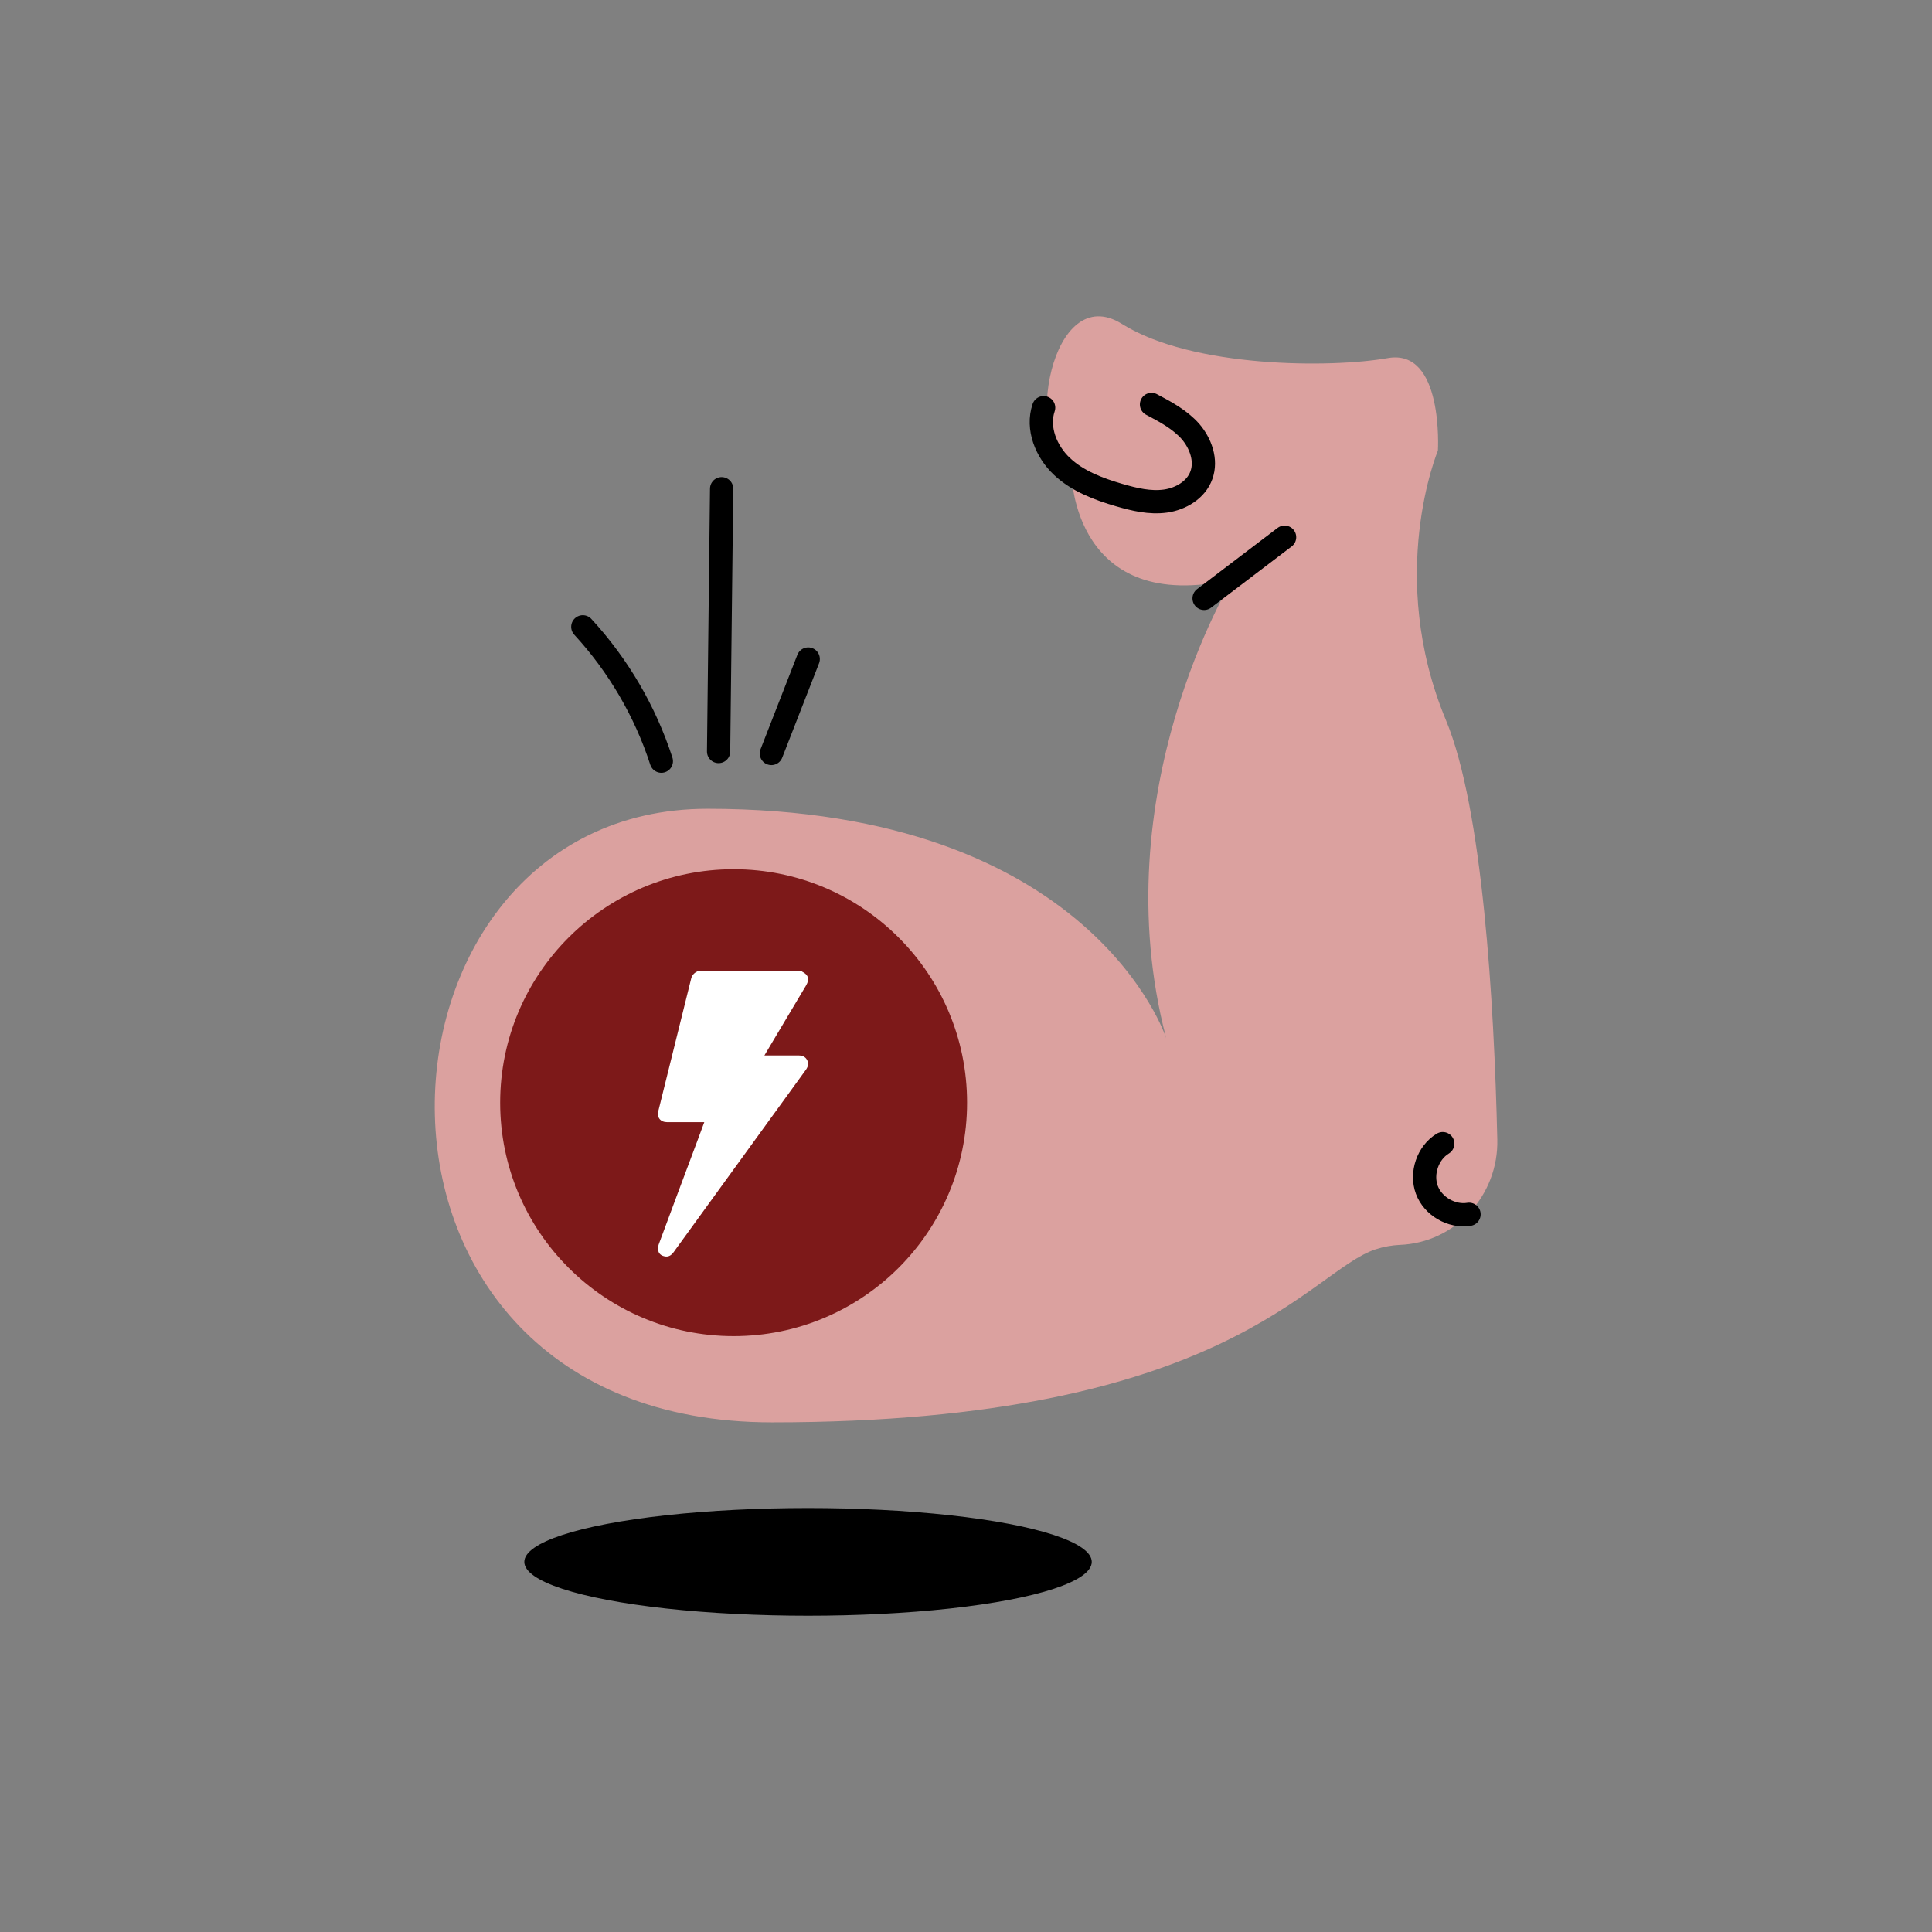 <svg xmlns="http://www.w3.org/2000/svg" xmlns:xlink="http://www.w3.org/1999/xlink" id="Layer_1" x="0px" y="0px" viewBox="0 0 1080 1080" style="enable-background:new 0 0 1080 1080;" xml:space="preserve"><rect x="0" y="0" width="1080" height="1080" fill="#808080" stroke="none"/> <style type="text/css"> .st0{fill:#E4803F;} .st1{fill:none;stroke:#000000;stroke-width:16;stroke-linecap:round;stroke-miterlimit:10;} .st2{fill:none;stroke:#000000;stroke-width:16;stroke-miterlimit:10;} .st3{fill:none;stroke:#000000;stroke-width:12;stroke-miterlimit:10;} .st4{fill:#FFFFFF;} .st5{fill:#DBA19F;} .st6{fill:none;stroke:#000000;stroke-width:13;stroke-linecap:round;stroke-miterlimit:10;} .st7{fill:#7D1919;} .st8{fill:none;stroke:#000000;stroke-width:11;stroke-miterlimit:10;} .st9{fill:#EF664B;} .st10{fill:#173D2F;} .st11{fill:#9CC783;} .st12{fill:none;stroke:#000000;stroke-width:20;stroke-miterlimit:10;} </style> <path class="st5" d="M689,323.9c0,0-73.1,119.2-37.1,256.4c0,0-41.4-128.2-256.4-128.2c-200.2,0-218.2,343,36,343 s300.3-84.4,337.4-96.7c4.6-1.5,9.2-2.3,13.6-2.5c31.2-1.2,55.3-27.9,54.5-59c-1.8-77-8.2-185-28.7-234.3 c-33.7-81-4.5-150.7-4.5-150.7s3.4-57.4-28.1-51.7c-31.5,5.6-109.1,5.6-148.5-19.1c-39.4-24.7-56.2,65.2-28.1,84.4 C599,265.5,600.2,344.2,689,323.9z"></path> <path class="st6" d="M583.4,227.9c-3.9,11.5,1.4,24.5,10.2,32.8c8.8,8.3,20.5,12.7,32.2,16.1c8.3,2.4,17,4.5,25.7,3.3 c8.6-1.2,17.2-6.3,20.1-14.5c3-8.3-0.4-17.8-6.2-24.5c-5.9-6.6-13.9-10.9-21.7-15"></path> <path class="st6" d="M673.1,334.5c15-11.4,30-22.8,45-34.2"></path> <path class="st6" d="M806.5,639.3c-8.4,5.1-12.3,16.6-8.9,25.8c3.4,9.2,13.9,15.3,23.6,13.7"></path> <path class="st6" d="M369.7,425.5c-9-27.8-24.1-53.6-43.9-75.1"></path> <path class="st6" d="M401.7,420.1c0.6-49,1.1-97.9,1.7-146.9"></path> <path class="st6" d="M431.2,421.2c6.9-17.6,13.7-35.2,20.6-52.8"></path> <ellipse cx="451.7" cy="873.1" rx="158.6" ry="30.1"></ellipse> <circle class="st7" cx="410.1" cy="616.4" r="130.5"></circle> <path class="st4" d="M448.3,543c0.1,0.1,0.1,0.2,0.2,0.2c3.4,1.7,4.1,4.2,2.2,7.5c-6.2,10.5-12.5,20.9-18.7,31.4 c-1.5,2.5-3,5.1-4.7,7.9c0.7,0,1.2,0,1.7,0c5.8,0,11.6,0,17.4,0c2.1,0,3.8,0.7,4.8,2.6c1,1.9,0.5,3.7-0.7,5.4 c-24.6,34-49.3,67.9-73.9,101.9c-1.3,1.8-2.9,2.9-5.1,2.4c-2-0.4-3.4-1.6-3.6-3.6c-0.2-1.2,0.1-2.6,0.6-3.8 c7-18.9,14.1-37.9,21.2-56.8c1.3-3.5,2.6-7.1,4-10.8c-0.8,0-1.3,0-1.9,0c-6.3,0-12.6,0-18.8,0c-3.8,0-5.9-2.6-5-6.2 c6.1-24.7,12.3-49.5,18.4-74.2c0.5-1.9,1.8-3.1,3.4-3.9C409.2,543,428.8,543,448.3,543z"></path> </svg>